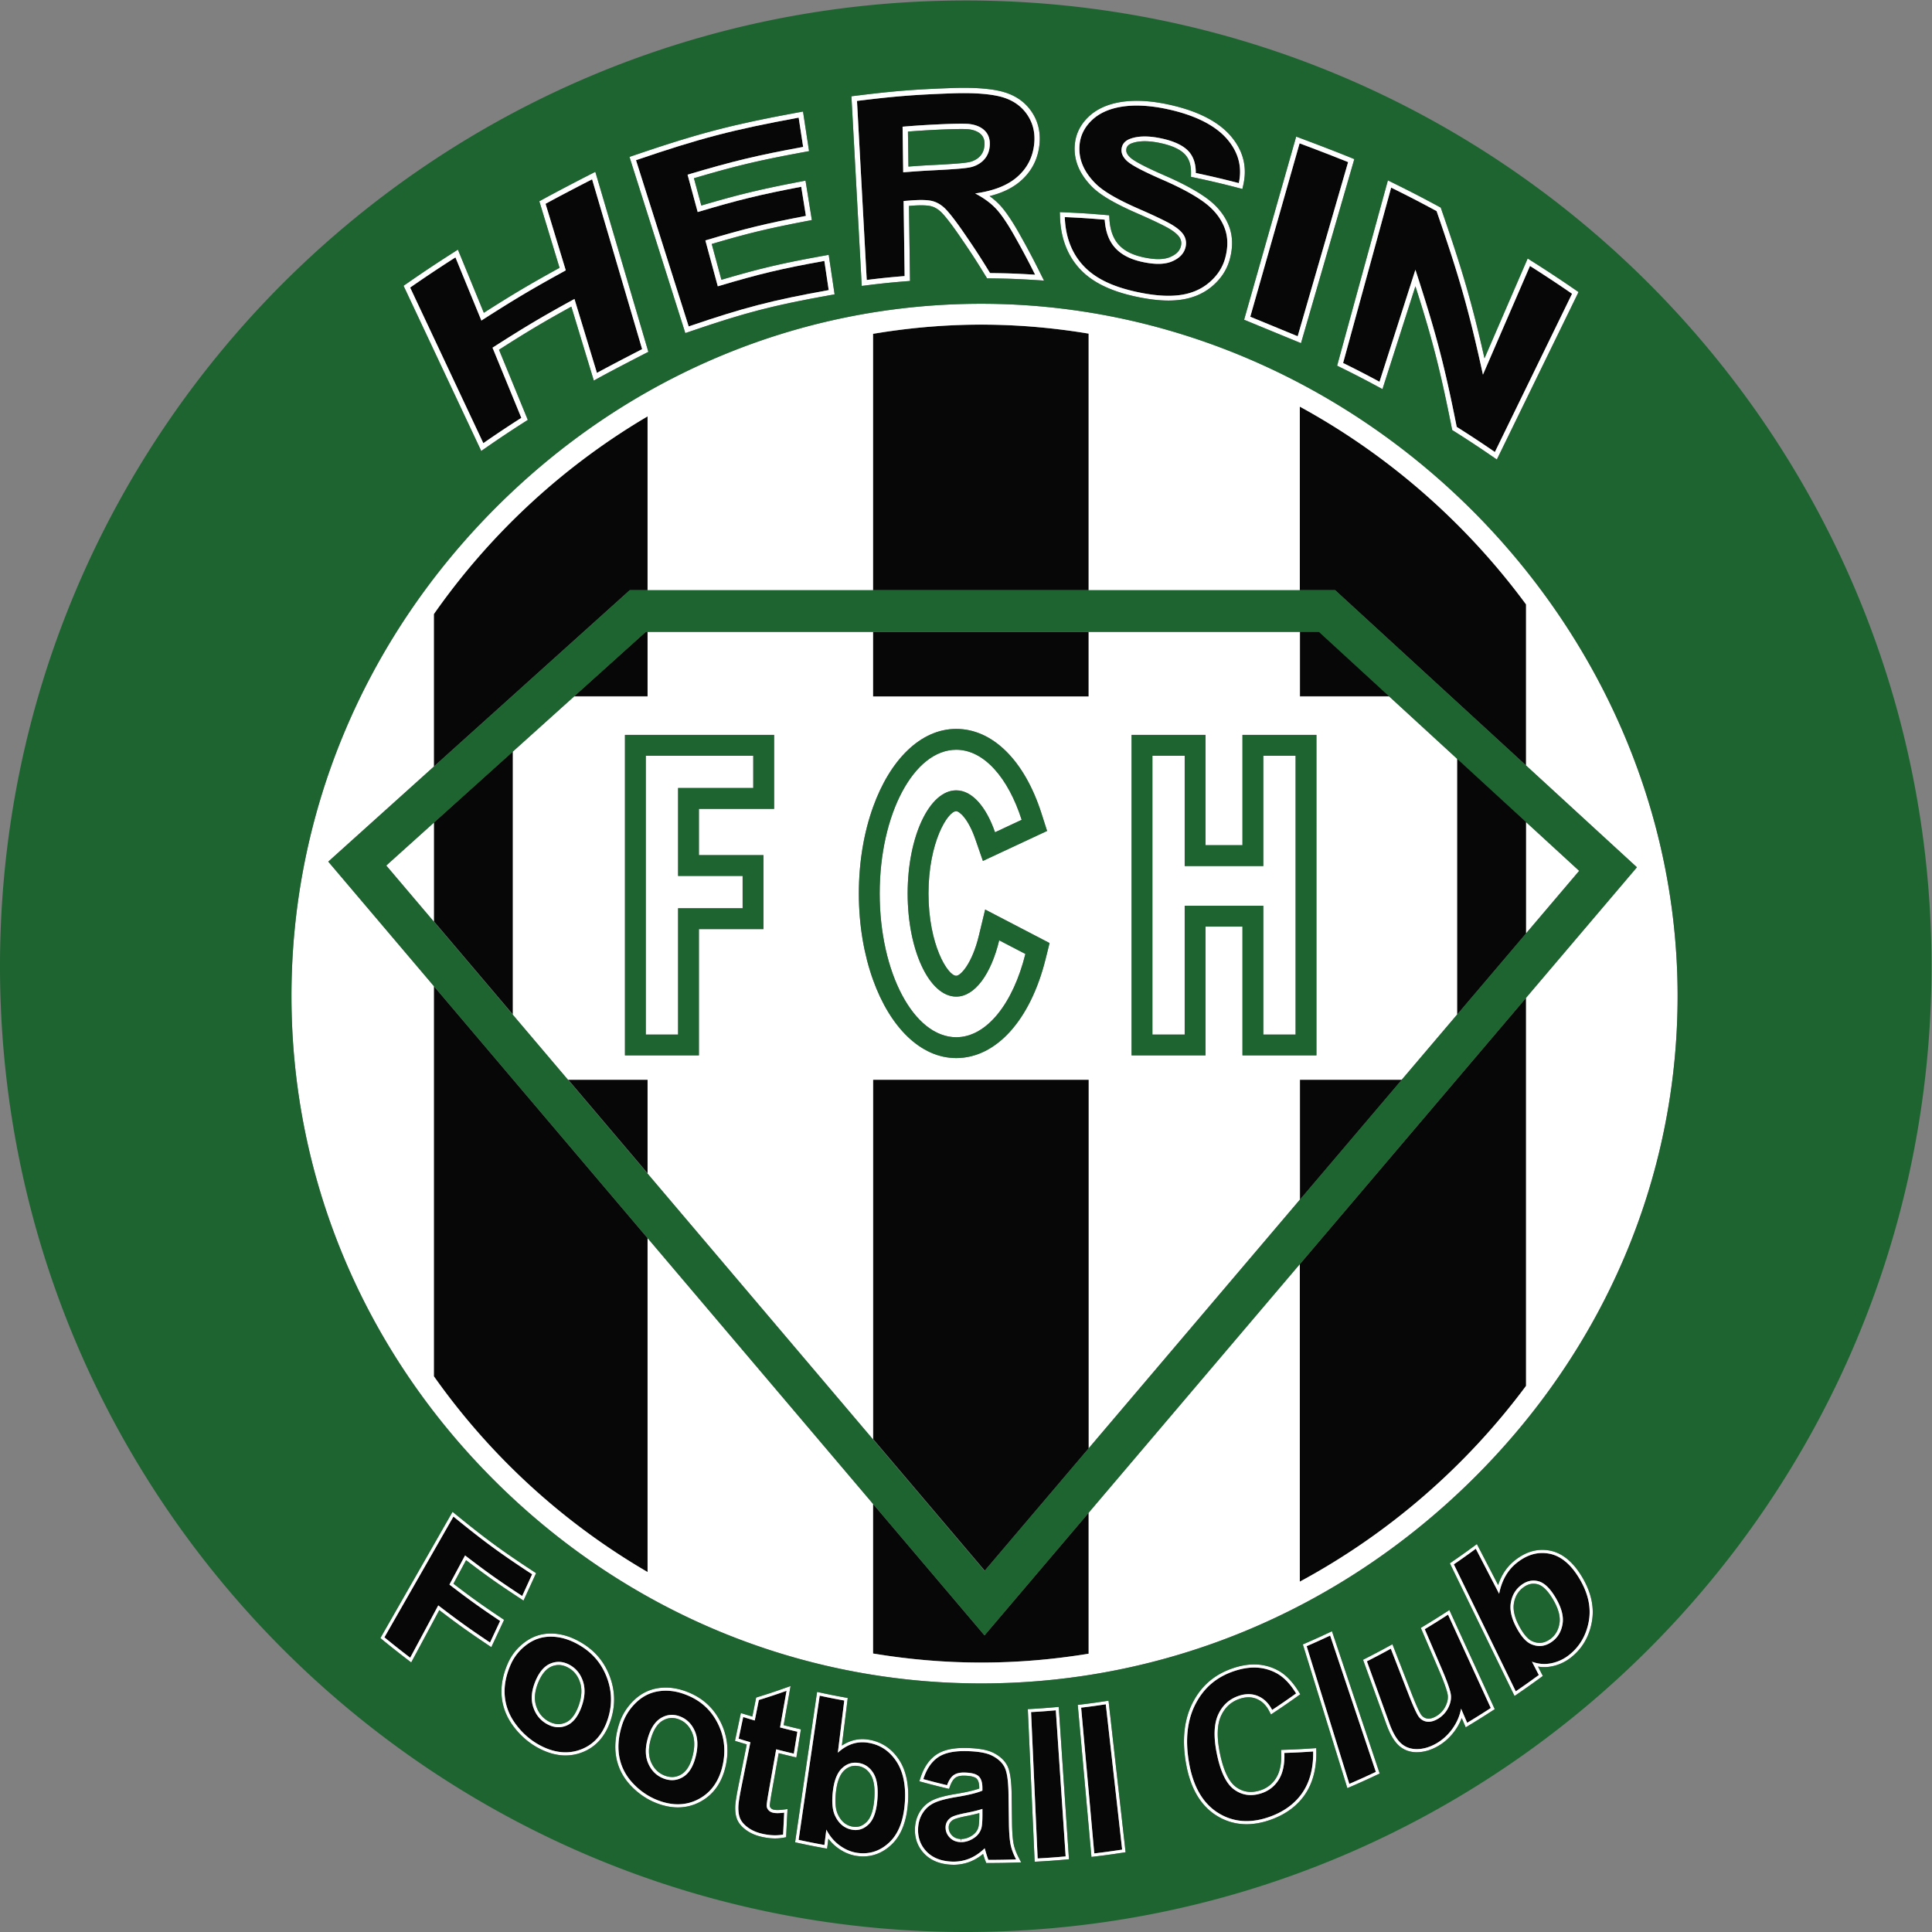 <svg xmlns="http://www.w3.org/2000/svg" width="593.361" height="593.361"><rect width="100%" height="100%" fill="#808080" stroke="none"/><defs><clipPath id="a" clipPathUnits="userSpaceOnUse"><path d="M0 445.021h445.021V0H0Z"/></clipPath></defs><path d="M0 0h-49.674v-82.86l25.688-30.286L0-84.909Z" style="fill:#080708;fill-opacity:1;fill-rule:nonzero;stroke:none" transform="matrix(1.333 0 0 -1.333 334.43 331.568)"/><path d="M0 0v-14.888h20.612L4.396 0Z" style="fill:#080708;fill-opacity:1;fill-rule:nonzero;stroke:none" transform="matrix(1.333 0 0 -1.333 399.3 193.972)"/><path d="M250.823 299.542h-49.674v-14.888h49.674z" style="fill:#080708;fill-opacity:1;fill-rule:nonzero;stroke:none" transform="matrix(1.333 0 0 -1.333 0 593.361)"/><path d="m0 0-15.91 14.607v-58.98L0-25.642Z" style="fill:#080708;fill-opacity:1;fill-rule:nonzero;stroke:none" transform="matrix(1.333 0 0 -1.333 468.802 252.4)"/><path d="M0 0h-18.334L0-21.615Z" style="fill:#080708;fill-opacity:1;fill-rule:nonzero;stroke:none" transform="matrix(1.333 0 0 -1.333 198.934 331.568)"/><path d="M0 0h-.409l-16.539-14.888H0Z" style="fill:#080708;fill-opacity:1;fill-rule:nonzero;stroke:none" transform="matrix(1.333 0 0 -1.333 198.934 193.972)"/><path d="M0 0v-22.807l18.192-21.448v60.631Z" style="fill:#080708;fill-opacity:1;fill-rule:nonzero;stroke:none" transform="matrix(1.333 0 0 -1.333 133.283 252.579)"/><path d="m0 0 23.473 27.633H0Z" style="fill:#080708;fill-opacity:1;fill-rule:nonzero;stroke:none" transform="matrix(1.333 0 0 -1.333 399.3 368.411)"/><g clip-path="url(#a)" transform="matrix(1.333 0 0 -1.333 0 593.361)"><path d="M0 0c-19.469-11.465-36.299-27.072-49.238-45.557v-35.131l42.402 38.17 2.74 2.467H0Z" style="fill:#080708;fill-opacity:1;fill-rule:nonzero;stroke:none" transform="translate(149.2 349.201)"/><path d="m0 0-18.361 21.647v-34.468c8.133-1.351 16.459-2.086 24.939-2.086 8.394 0 16.653.718 24.735 2.042v32.477L14.65-.005 7.322-8.632Z" style="fill:#080708;fill-opacity:1;fill-rule:nonzero;stroke:none" transform="translate(219.51 76.984)"/><path d="M0 0a156.947 156.947 0 0 1 49.238-45.107v76.942L0 89.885Z" style="fill:#080708;fill-opacity:1;fill-rule:nonzero;stroke:none" transform="translate(99.962 128.042)"/><path d="M0 0c-8.082 1.344-16.341 2.072-24.735 2.072-8.48 0-16.806-.746-24.939-2.117v-59.071H0Z" style="fill:#080708;fill-opacity:1;fill-rule:nonzero;stroke:none" transform="translate(250.823 368.266)"/><path d="M0 0c20.495 11.052 38.332 26.548 52.127 45.107v89.411L0 73.151Z" style="fill:#080708;fill-opacity:1;fill-rule:nonzero;stroke:none" transform="translate(299.475 80.72)"/><path d="M0 0c-13.795 18.711-31.632 34.378-52.127 45.566V3.273h8.137l2.756-2.53L0-37.113Z" style="fill:#080708;fill-opacity:1;fill-rule:nonzero;stroke:none" transform="translate(351.601 305.876)"/><path d="m0 0-6.637 16.167c7.48 4.799 11.262 7.045 18.877 11.226l5.176-17.037c3.585 1.969 10.417 5.471 10.417 5.471L16.304 54.962s-6.451-3.296-10.725-5.643l4.659-15.335C2.394 29.678-1.501 27.365-9.205 22.422l-5.976 14.553a304.9 304.9 0 0 1-10.437-6.954L-8.756-5.834A252.466 252.466 0 0 0 0 0" style="fill:#080708;fill-opacity:1;fill-rule:nonzero;stroke:none" transform="translate(120.116 348.856)"/><path d="m0 0-1.002 6.726c-9.9-1.783-14.828-2.953-24.554-5.848l-2.861 10.568c9.184 2.733 13.83 3.864 23.165 5.654l-1.08 6.711c-9.614-1.844-14.398-3.009-23.855-5.823l-2.331 8.607c10.552 3.139 15.894 4.419 26.631 6.395l-1.032 6.747c-15.167-2.791-22.708-4.753-37.481-9.803l12.138-38.307C-19.55-4.027-13.057-2.352 0 0" style="fill:#080708;fill-opacity:1;fill-rule:nonzero;stroke:none" transform="translate(190.934 378.292)"/><path d="M0 0c2.453.122 4.32.169 5.598.169.86 0 1.453-.022 1.776-.056 1.613-.175 2.865-.73 3.703-1.585.837-.858 1.204-1.989 1.109-3.386-.084-1.248-.489-2.287-1.202-3.119-.712-.834-1.656-1.424-2.83-1.78-1.176-.356-4.085-.556-8.736-.795a196.61 196.61 0 0 1-7.175-.477L-7.901-.52C-4.74-.261-3.159-.157 0 0m-7.428-34.935-.238 17.293c.765.062 1.148.092 1.913.148.784.058 1.491.086 2.121.086 1.112 0 1.986-.087 2.62-.253.991-.258 1.921-.792 2.78-1.597.861-.805 2.449-2.775 4.626-5.964 2.451-3.568 3.624-5.373 5.86-9.02 4.162-.048 6.24-.124 10.384-.379a180.616 180.616 0 0 1-4.426 8.36c-1.825 3.306-3.396 5.587-4.607 6.871-1.209 1.282-2.8 2.454-4.785 3.493 4.139.569 7.33 1.775 9.617 3.741 2.287 1.966 3.639 4.484 3.979 7.599.269 2.453-.208 4.671-1.479 6.631-1.269 1.96-3.123 3.345-5.541 4.121-2.001.641-5.064 1.023-9.179 1.023-.861 0-1.768-.017-2.719-.051C-5.258 6.85-9.646 6.5-18.406 5.42l2.246-41.251c3.492.431 5.239.61 8.732.896" style="fill:#080708;fill-opacity:1;fill-rule:nonzero;stroke:none" transform="translate(215.855 416.459)"/><path d="M0 0c.674 2.512.643 4.809-.146 6.876-.79 2.073-2.179 3.924-4.18 5.52-2.002 1.594-5.258 3.472-9.833 5.472-4.577 1.998-7.475 3.459-8.596 4.563-.884.867-1.262 1.781-1.124 2.749.152 1.061.807 1.812 1.974 2.246.956.356 2.074.537 3.351.537 1.146 0 2.421-.146 3.819-.444 2.86-.611 4.913-1.571 6.144-2.821 1.226-1.249 1.822-2.968 1.8-5.146a208.24 208.24 0 0 0 9.916-2.337c.8 3.703-.065 7.124-2.742 10.204-2.677 3.082-7.311 5.475-13.801 6.863-2.532.541-4.866.804-6.987.804-1.207 0-2.346-.085-3.412-.253-2.941-.463-5.253-1.522-6.927-3.129-1.677-1.604-2.598-3.468-2.813-5.561-.335-3.258.906-6.214 3.579-8.936 1.902-1.934 5.339-3.867 10.237-5.998 3.806-1.659 6.192-2.846 7.216-3.44 1.497-.868 2.492-1.742 2.982-2.57.489-.83.623-1.722.41-2.671-.332-1.482-1.368-2.578-3.075-3.321-.908-.397-1.98-.591-3.219-.591-1.09 0-2.31.15-3.664.444-2.733.592-4.803 1.641-6.241 3.209-1.441 1.565-2.259 3.733-2.44 6.528-3.687.311-5.529.43-9.204.593.174-4.688 1.663-8.426 4.366-11.292 2.703-2.863 6.722-4.763 12.173-5.941 2.73-.591 5.176-.899 7.362-.899.808 0 1.583.042 2.321.128 2.726.317 5.042 1.25 6.949 2.837C-1.897-4.189-.611-2.277 0 0" style="fill:#080708;fill-opacity:1;fill-rule:nonzero;stroke:none" transform="translate(282.298 385.724)"/><path d="M0 0c-4.456 1.819-11.183 4.328-11.183 4.328L-22.542-35.63s7.181-2.969 10.92-4.495L0 0" style="fill:#080708;fill-opacity:1;fill-rule:nonzero;stroke:none" transform="translate(310.606 407.783)"/><path d="m0 0 8.271 25.81c4.774-14.665 6.676-21.946 9.517-36.207a245.824 245.824 0 0 0 8.792-5.791l17.786 36.47a293.836 293.836 0 0 1-9.7 6.406L23.831 1.644c-3.263 14.856-5.396 22.434-10.678 37.68a277.877 277.877 0 0 1-10.47 5.409L-8.389 4.326A232.228 232.228 0 0 0 0 0" style="fill:#080708;fill-opacity:1;fill-rule:nonzero;stroke:none" transform="translate(317.839 357.17)"/><path d="M0 0c5.183-3.972 7.819-5.841 13.163-9.344l2.29 5.004C8.043.518 4.407 3.177-2.679 8.956l-15.905-27.823a208.288 208.288 0 0 1 5.942-4.699l6.468 12.056c4.706-3.606 7.094-5.318 11.927-8.557l2.328 4.973c-4.734 3.172-7.072 4.849-11.682 8.381L0 0" style="fill:#080708;fill-opacity:1;fill-rule:nonzero;stroke:none" transform="translate(107.15 86.76)"/><path d="M0 0c-.808-2.252-1.946-3.708-3.419-4.336a4.862 4.862 0 0 0-1.917-.403c-.866 0-1.744.242-2.628.729-1.544.851-2.61 2.171-3.183 3.934-.573 1.756-.401 3.726.49 5.9.892 2.178 2.08 3.545 3.543 4.128a4.938 4.938 0 0 0 1.834.365c.848 0 1.696-.234 2.546-.703C-1.271 8.808-.261 7.562.312 5.859.885 4.149.79 2.2 0 0m-.917 14.409c-2.036 1.122-4.052 1.697-6.087 1.719h-.109c-1.992 0-3.805-.586-5.454-1.789-1.674-1.222-2.943-2.768-3.777-4.665-1.092-2.487-1.552-4.888-1.353-7.212.201-2.325 1.041-4.509 2.535-6.515 1.493-2.009 3.295-3.603 5.383-4.754 2.082-1.146 4.116-1.714 6.071-1.714 1.214 0 2.397.218 3.543.653 2.997 1.137 5.034 3.48 6.173 6.915 1.129 3.406.998 6.719-.298 9.962-1.292 3.242-3.483 5.668-6.627 7.4" style="fill:#080708;fill-opacity:1;fill-rule:nonzero;stroke:none" transform="translate(133.997 51.92)"/><path d="M0 0c-.577-2.353-1.551-3.963-2.942-4.8-.804-.487-1.647-.731-2.525-.731-.64 0-1.299.131-1.974.391-1.599.619-2.773 1.772-3.506 3.435-.732 1.658-.752 3.638-.087 5.924.667 2.291 1.701 3.821 3.083 4.614.792.455 1.604.682 2.439.682.619 0 1.251-.125 1.896-.375C-2.1 8.554-.987 7.467-.26 5.859.469 4.246.564 2.299 0 0m-2.292 14.163c-1.577.609-3.112.916-4.623.916-.51 0-1.018-.035-1.523-.104-2-.279-3.759-1.133-5.289-2.595-1.526-1.459-2.623-3.18-3.258-5.184-.834-2.627-1.056-5.075-.638-7.349.421-2.276 1.455-4.316 3.116-6.085 1.658-1.774 3.583-3.089 5.745-3.925 1.603-.62 3.149-.927 4.627-.927 1.744 0 3.393.428 4.927 1.273C3.63-8.254 5.408-5.633 6.195-2.06c.781 3.543.331 6.814-1.257 9.845-1.585 3.03-3.975 5.118-7.23 6.378" style="fill:#080708;fill-opacity:1;fill-rule:nonzero;stroke:none" transform="translate(160.313 40.516)"/><path d="M0 0c-2.524-.893-3.8-1.316-6.38-2.118l-.948-4.724c-1.064.31-1.596.469-2.657.794l-1.057-4.991c1.083-.332 1.625-.494 2.709-.811l-2.078-10.357c-.445-2.22-.668-3.727-.689-4.488-.03-1.062.088-1.975.395-2.704.309-.725.883-1.41 1.728-2.04.846-.637 1.845-1.105 2.995-1.403 1.166-.302 2.279-.451 3.336-.451.64 0 1.258.055 1.854.164.097 2.022.147 3.032.25 5.054a12.207 12.207 0 0 0-1.533-.112c-.434 0-.796.037-1.083.108-.417.103-.753.298-1.003.582a1.551 1.551 0 0 0-.415.943c-.025.342.138 1.489.482 3.437l1.707 9.636c1.622-.418 2.434-.619 4.06-1.001l.816 5.056a159.56 159.56 0 0 0-3.984.983L0 0" style="fill:#080708;fill-opacity:1;fill-rule:nonzero;stroke:none" transform="translate(181.221 55.574)"/><path d="M0 0c-.908-.901-1.931-1.354-3.056-1.354-.222 0-.448.017-.678.053-1.816.28-3.178 1.38-4.06 3.27-.627 1.337-.78 3.256-.471 5.763.3 2.427 1.008 4.145 2.104 5.17.899.842 1.908 1.261 3.033 1.261.245 0 .496-.02.753-.059 1.462-.228 2.6-1.012 3.434-2.368.831-1.355 1.139-3.418.901-6.194C1.736 2.929 1.09 1.078 0 0m-.293 18.775a8.156 8.156 0 0 1-1.186.088c-2.023 0-3.896-.794-5.664-2.4l1.483 12.02c-2.268.413-3.4.636-5.661 1.121l-4.858-33.226c2.374-.508 3.563-.745 5.945-1.183l.443 3.55c.792-1.529 1.825-2.754 3.095-3.668 1.266-.92 2.603-1.48 3.993-1.683.473-.07.936-.104 1.39-.104 2.266 0 4.306.856 6.077 2.55C6.886-2.132 8.046.991 8.308 5.154c.253 4.025-.473 7.192-2.113 9.538-1.64 2.346-3.784 3.687-6.488 4.083" style="fill:#080708;fill-opacity:1;fill-rule:nonzero;stroke:none" transform="translate(200.179 24.847)"/><path d="m0 0 .066-.373v.384C.042.01.023 0 0 0" style="fill:#080708;fill-opacity:1;fill-rule:nonzero;stroke:none" transform="translate(221.387 21.084)"/><path d="M0 0a3.98 3.98 0 0 0-1.512-2.126C-2.501-2.85-3.561-3.21-4.656-3.21c-.05 0-.099.001-.149.003-1.029.03-1.869.392-2.516 1.08-.647.689-.952 1.488-.926 2.395.026.917.456 1.659 1.287 2.219.543.347 1.685.682 3.415 1.021 1.729.34 2.991.661 3.786.933L.243 3.15C.245 1.604.159.545 0 0m6.348.794-.107 7.554c-.065 2.812-.378 4.731-.932 5.769-.553 1.045-1.483 1.892-2.783 2.564-1.303.677-3.264 1.011-5.898 1.075-.193.005-.384.007-.571.007-2.619 0-4.629-.459-6.048-1.434-1.522-1.049-2.653-2.72-3.383-5.03 2.178-.59 3.271-.87 5.467-1.398.406 1.12.915 1.891 1.527 2.323.571.4 1.344.596 2.319.596l.2-.003c1.585-.041 2.662-.318 3.232-.851.572-.533.862-1.421.863-2.666l.001-.646c-1.102-.486-3.089-.996-5.966-1.467-2.133-.35-3.784-.766-4.94-1.27-1.158-.51-2.079-1.271-2.764-2.308-.687-1.032-1.071-2.233-1.141-3.614-.106-2.08.516-3.863 1.896-5.328 1.383-1.464 3.347-2.267 5.866-2.366.139-.006.278-.008.416-.008 1.274 0 2.487.233 3.623.692 1.258.51 2.438 1.312 3.53 2.38.046-.123.123-.375.228-.759.248-.846.458-1.481.63-1.911 2.557.004 3.835.026 6.392.109-.601 1.149-1.011 2.23-1.24 3.244-.229 1.019-.368 2.599-.417 4.746" style="fill:#080708;fill-opacity:1;fill-rule:nonzero;stroke:none" transform="translate(226.108 23.92)"/><path d="m0 0 1.516-33.72c2.582.147 3.872.24 6.45.468C7.06-19.786 6.607-13.052 5.703.414A153.447 153.447 0 0 0 0 0" style="fill:#080708;fill-opacity:1;fill-rule:nonzero;stroke:none" transform="translate(237.559 50.666)"/><path d="m0 0 3.025-33.587c2.573.311 3.858.487 6.423.879L5.68.776A154.55 154.55 0 0 0 0 0" style="fill:#080708;fill-opacity:1;fill-rule:nonzero;stroke:none" transform="translate(249.095 51.69)"/><path d="M0 0c-.95-1.536-2.299-2.596-4.02-3.156a7.872 7.872 0 0 0-2.441-.412c-1.382 0-2.662.428-3.828 1.28-1.826 1.328-3.145 4.088-3.989 8.242-.797 3.915-.666 6.942.346 9.096 1.013 2.148 2.598 3.554 4.784 4.267a6.915 6.915 0 0 0 2.161.367c.774 0 1.517-.153 2.23-.458 1.356-.585 2.431-1.642 3.221-3.184a177.321 177.321 0 0 1 5.523 3.805c-1.408 2.296-2.956 3.866-4.649 4.739a10.726 10.726 0 0 1-5.022 1.225c-1.423 0-2.916-.261-4.487-.777-4.038-1.325-6.983-3.759-8.944-7.477-1.96-3.714-2.524-8.302-1.543-13.802.928-5.205 3.011-8.988 6.372-11.232 2.078-1.386 4.375-2.088 6.853-2.088 1.532 0 3.132.268 4.793.809 3.517 1.147 6.194 3.043 7.984 5.59C7.134-.619 7.983 2.61 7.916 6.479a156.792 156.792 0 0 0-6.637-.34C1.377 3.587.951 1.531 0 0" style="fill:#080708;fill-opacity:1;fill-rule:nonzero;stroke:none" transform="translate(294.636 35.118)"/><path d="m0 0 9.828-31.731a184.948 184.948 0 0 1 6.114 2.763L5.407 2.445A162.791 162.791 0 0 0 0 0" style="fill:#080708;fill-opacity:1;fill-rule:nonzero;stroke:none" transform="translate(301.053 65.856)"/><path d="m0 0 3.949-9.207c1.34-3.124 2.039-5.172 2.095-6.146.058-.978-.193-1.968-.748-2.978A6.084 6.084 0 0 0 2.958-20.7c-.74-.423-1.431-.634-2.066-.634a2.84 2.84 0 0 0-.348.022c-.734.095-1.345.439-1.834 1.024-.489.585-1.339 2.443-2.555 5.569L-7.818-4.498a170.619 170.619 0 0 0-5.504-2.904l5.15-14.238c.768-2.122 1.634-3.647 2.609-4.567.973-.926 2.192-1.406 3.649-1.426h.079c1.43 0 2.901.409 4.391 1.239 1.488.829 2.76 1.979 3.805 3.426 1.043 1.452 1.713 3.011 2.009 4.661l1.408-3.266a194.352 194.352 0 0 1 5.441 3.407L5.366 3.354A178.882 178.882 0 0 0 0 0" style="fill:#080708;fill-opacity:1;fill-rule:nonzero;stroke:none" transform="translate(328.259 69.771)"/><path d="M0 0c-.273-1.69-1.027-3.021-2.247-3.962-.984-.761-2.001-1.139-3.043-1.139-.639 0-1.287.143-1.943.427-1.223.528-2.389 1.878-3.51 4.041-1.085 2.094-1.464 3.968-1.157 5.617.304 1.651 1.08 2.95 2.335 3.916.927.715 1.88 1.072 2.869 1.072.374 0 .754-.052 1.138-.154C-4.16 9.444-2.791 8.113-1.467 5.8-.22 3.623.276 1.692 0 0m3.79 10.584c-1.993 3.279-4.3 5.115-6.883 5.595a8.669 8.669 0 0 1-1.576.148c-2.005 0-3.925-.735-5.796-2.201-2.164-1.694-3.531-4.061-4.148-7.19l-5.378 10.371a175.48 175.48 0 0 0-5.06-3.594l14.266-29.265a195.625 195.625 0 0 1 5.317 3.769l-1.583 3.067a8.019 8.019 0 0 1 2.836-.525c.531 0 1.066.053 1.602.161A9.603 9.603 0 0 1 1.46-7.201C3.922-5.272 5.468-2.633 6.049.623c.581 3.25-.197 6.57-2.259 9.961" style="fill:#080708;fill-opacity:1;fill-rule:nonzero;stroke:none" transform="translate(360.014 70.994)"/><path d="m0 0-6.034 7.114 6.933 6.241 17.397 15.661v35.13c12.94 18.485 29.77 34.093 49.239 45.558V69.652h51.948v59.071c8.134 1.371 16.459 2.118 24.939 2.118 8.394 0 16.653-.729 24.735-2.072V69.652h48.652v42.293c20.495-11.188 38.332-26.855 52.127-45.566V29.266l18.735-17.2 6.81-6.252-5.985-7.045-19.56-23.028v-89.411c-13.795-18.559-31.632-34.056-52.127-45.107v73.151l-48.652-57.275v-32.478c-8.082-1.324-16.341-2.042-24.735-2.042-8.48 0-16.805.735-24.939 2.086v34.469L67.535-79.62v-76.942a156.95 156.95 0 0 0-49.239 45.107v89.885zm144.422-182.225c42.125 0 82.172 16.545 112.764 46.586 30.74 30.188 47.668 69.894 47.668 111.805 0 86.446-73.468 159.479-160.432 159.479-41.988 0-81.783-16.752-112.053-47.17C2.137 58.096-14.513 18.21-14.513-23.834c0-41.988 16.656-81.687 46.898-111.782 30.203-30.056 69.992-46.609 112.037-46.609" style="fill:#fff;fill-opacity:1;fill-rule:nonzero;stroke:none" transform="translate(81.666 239.498)"/><path d="m0 0-10.969-9.875L0-22.807Z" style="fill:#fff;fill-opacity:1;fill-rule:nonzero;stroke:none" transform="translate(99.962 255.587)"/><path d="M0 0v-25.642l12.238 14.407z" style="fill:#fff;fill-opacity:1;fill-rule:nonzero;stroke:none" transform="translate(351.601 255.721)"/><path d="M0 0v69.042h34.368V51.999H17.043V41.343h14.872V24.3H17.043V-4.805H0zm76.325 70.422c8.403 0 15.748-7.284 19.65-19.485l1.288-4.026-3.83-1.789-6.135-2.867L82.471 40l-1.746 5.033c-1.667 4.81-3.72 6.429-4.4 6.429-1.951 0-6.388-7.163-6.388-18.96 0-11.796 4.437-18.96 6.388-18.96 1.012 0 3.671 2.805 5.23 9.29l1.437 5.974 5.451-2.836 6.032-3.137 3.357-1.748-.912-3.672C93.424 3.331 85.532-5.418 76.325-5.418c-8.224 0-15.262 7.144-19.164 18.014-2.068 5.758-3.271 12.543-3.271 19.906 0 7.363 1.203 14.149 3.271 19.907 3.902 10.87 10.94 18.013 19.164 18.013m82.994-1.38V-4.805h-17.044V24.87h-8.508V-4.805h-17.043V69.042h17.043V43.626h8.508V69.042h13.211zM5.212-10.426v-21.615l51.949-61.245v82.86h49.674v-84.909l48.651 57.276v27.633h23.473l12.744 15.003v58.98l-15.604 14.326h-20.613v14.888h-48.651V77.883H57.161v14.888H5.212V77.883h-16.947l-14.098-12.691V4.561l12.711-14.987z" style="fill:#fff;fill-opacity:1;fill-rule:nonzero;stroke:none" transform="translate(143.988 206.771)"/><path d="M0 0h-18.117v25.417h-7.436v-64.239h7.436v29.675H0v-29.675h7.436v64.239H0Z" style="fill:#fff;fill-opacity:1;fill-rule:nonzero;stroke:none" transform="translate(291.068 245.593)"/><path d="M0 0v29.104h14.872v7.436H0v20.263h17.325v7.435H-7.436V0h.409z" style="fill:#fff;fill-opacity:1;fill-rule:nonzero;stroke:none" transform="translate(156.227 206.771)"/><path d="M0 0c4.274 2.346 10.725 5.643 10.725 5.643l11.528-39.135s-6.831-3.502-10.416-5.471L6.661-21.927c-7.616-4.18-11.397-6.427-18.877-11.226l6.637-16.166a255.373 255.373 0 0 1-8.756-5.834l-16.862 35.855a303.887 303.887 0 0 0 10.437 6.953l5.976-14.552c7.703 4.942 11.599 7.255 19.443 11.562A89487.27 89487.27 0 0 0 0 0m-21.655-42.41 6.233-13.254.603-1.283 1.167.806A252.43 252.43 0 0 0-4.93-50.33l.843.541-.381.926-2.879 7.013-3.378 8.227c6.489 4.15 10.143 6.329 16.668 9.93L9.02-33.822l1.668-5.49.43-1.416 1.297.713c3.529 1.937 10.318 5.419 10.386 5.454l.886.454-.281.954L11.877 5.982l-.41 1.39-1.289-.66C10.113 6.68 3.663 3.381-.578 1.053l-.855-.47.284-.932 3.542-11.657.834-2.746c-6.965-3.836-10.766-6.09-17.447-10.358l-2.268 5.525-3.16 7.696-.547 1.333-1.213-.778a303.044 303.044 0 0 1-10.472-6.977l-.837-.578.433-.921z" style="fill:#fff;fill-opacity:1;fill-rule:nonzero;stroke:none" transform="translate(125.695 398.176)"/><path d="m0 0 2.33-8.607c9.457 2.815 14.242 3.979 23.856 5.823.432-2.685.647-4.027 1.08-6.711-9.336-1.79-13.982-2.921-23.165-5.654l2.86-10.567c9.727 2.894 14.655 4.064 24.555 5.847l1.002-6.726c-13.057-2.351-19.55-4.027-32.263-8.372L-11.882 3.339c14.772 5.05 22.313 7.012 37.48 9.804l1.032-6.748C15.894 4.419 10.551 3.14 0 0m-6.383-17.992L-.889-35.33l.371-1.171 1.162.397c12.663 4.329 18.96 5.963 32.086 8.328l1.147.206-.171 1.153-.296 1.983-.706 4.742-.183 1.225-1.218-.22c-9.511-1.713-14.569-2.895-23.504-5.528l-1.401 5.174-.832 3.074c8.423 2.486 12.952 3.572 21.926 5.293l1.145.219-.186 1.151-.436 2.715-.643 3.996-.197 1.221-1.216-.233C16.745-3.372 11.834-4.549 3.167-7.106L1.915-2.478l-.449 1.66c9.789 2.891 14.997 4.121 25.382 6.032l1.146.211-.177 1.152-.435 2.841-.597 3.906-.187 1.223-1.218-.223C10.165 11.523 2.423 9.499-12.271 4.476l-1.111-.38.355-1.119z" style="fill:#fff;fill-opacity:1;fill-rule:nonzero;stroke:none" transform="translate(158.416 404.887)"/><path d="M0 0c4.115 0 7.178-.381 9.179-1.023 2.419-.775 4.272-2.161 5.541-4.121 1.271-1.96 1.748-4.177 1.479-6.63-.34-3.116-1.692-5.634-3.979-7.6-2.286-1.965-5.478-3.171-9.617-3.741 1.985-1.039 3.577-2.211 4.785-3.493 1.211-1.284 2.782-3.564 4.607-6.871a179.655 179.655 0 0 0 4.426-8.36c-4.144.255-6.222.331-10.384.38-2.236 3.646-3.409 5.451-5.86 9.02-2.177 3.188-3.765 5.158-4.626 5.963-.859.806-1.789 1.339-2.78 1.598-.634.165-1.507.252-2.62.252-.63 0-1.337-.028-2.121-.085-.765-.057-1.148-.086-1.912-.149l.237-17.293c-3.493-.286-5.24-.465-8.732-.896l-2.246 41.251c8.76 1.081 13.148 1.43 21.904 1.747C-1.768-.017-.86 0 0 0m-23.597-43.115.072-1.306 1.297.16c3.486.43 5.189.605 8.683.891l1.137.093-.015 1.141-.091 6.553-.132 9.594.765.06c.751.055 1.428.082 2.032.082 1.236 0 1.939-.116 2.312-.213.79-.207 1.548-.647 2.252-1.307.338-.316 1.655-1.662 4.452-5.761 2.447-3.56 3.59-5.32 5.829-8.97l.353-.575.674-.008c4.158-.048 6.183-.122 10.323-.377l2.119-.13-.952 1.897a180.198 180.198 0 0 1-4.45 8.407c-1.778 3.218-3.433 5.68-4.786 7.114a16.563 16.563 0 0 1-2.349 2.043c2.928.727 5.264 1.859 7.088 3.427 2.549 2.191 4.029 5.015 4.398 8.393.301 2.757-.261 5.256-1.67 7.428C14.317-2.274 12.233-.719 9.552.14 7.314.858 4.101 1.222 0 1.222c-.875 0-1.796-.017-2.764-.053-8.745-.316-13.27-.677-22.008-1.754l-1.132-.14.062-1.139z" style="fill:#fff;fill-opacity:1;fill-rule:nonzero;stroke:none" transform="translate(222.072 423.677)"/><path d="M0 0c1.289-.14 2.313-.563 2.961-1.225.584-.599.834-1.4.764-2.449-.067-.982-.365-1.768-.911-2.406-.56-.656-1.297-1.115-2.258-1.406-1.139-.346-4.795-.557-8.443-.744a195.433 195.433 0 0 1-5.909-.375l-.111 8.062c2.437.193 3.984.289 6.725.425 2.426.12 4.274.167 5.537.167C-.849.049-.299.032 0 0m-7.825-9.45c4.652.239 7.56.438 8.736.794 1.174.357 2.119.947 2.83 1.781.714.832 1.118 1.871 1.202 3.119.095 1.396-.272 2.528-1.109 3.385C2.996.484 1.744 1.04.131 1.214c-.323.035-.916.057-1.776.057-1.277 0-3.145-.048-5.598-.169a205.75 205.75 0 0 1-7.901-.52L-15-9.928c2.871.235 4.306.331 7.175.478" style="fill:#fff;fill-opacity:1;fill-rule:nonzero;stroke:none" transform="translate(223.098 415.357)"/><path d="M0 0c.213.949.079 1.841-.41 2.671-.49.829-1.486 1.702-2.983 2.57-1.023.594-3.409 1.781-7.215 3.44-4.898 2.131-8.335 4.064-10.237 5.998-2.674 2.722-3.914 5.678-3.579 8.936.215 2.093 1.136 3.957 2.813 5.561 1.673 1.607 3.986 2.666 6.926 3.129a21.96 21.96 0 0 0 3.413.254c2.121 0 4.455-.264 6.987-.805 6.49-1.388 11.124-3.78 13.801-6.862 2.676-3.08 3.542-6.502 2.742-10.205a208.527 208.527 0 0 1-9.916 2.337c.022 2.179-.574 3.897-1.8 5.146-1.231 1.25-3.284 2.21-6.145 2.821-1.397.298-2.672.445-3.818.445-1.277 0-2.395-.182-3.351-.538-1.167-.434-1.822-1.185-1.974-2.246-.138-.967.24-1.882 1.124-2.749 1.121-1.104 4.018-2.565 8.596-4.563 4.575-2 7.831-3.878 9.833-5.472 2.001-1.596 3.39-3.447 4.18-5.519.788-2.068.82-4.365.146-6.877-.612-2.277-1.898-4.189-3.805-5.777-1.907-1.587-4.224-2.52-6.949-2.837a20.082 20.082 0 0 0-2.321-.128c-2.186 0-4.632.308-7.363.899-5.45 1.179-9.469 3.078-12.173 5.941-2.702 2.866-4.191 6.604-4.365 11.292 3.675-.163 5.517-.281 9.203-.593.182-2.794.999-4.962 2.441-6.528 1.438-1.568 3.508-2.617 6.241-3.209 1.354-.294 2.574-.444 3.664-.444 1.239 0 2.311.194 3.219.591C-1.368-2.578-.332-1.482 0 0m-24.273-5.181c2.797-2.964 6.963-5.012 12.737-6.26 2.873-.622 5.357-.924 7.594-.924.853 0 1.669.045 2.447.136 2.945.342 5.476 1.379 7.523 3.083 2.103 1.75 3.503 3.881 4.161 6.334.741 2.757.68 5.297-.178 7.551-.865 2.268-2.386 4.282-4.522 5.985-2.21 1.76-5.694 3.703-10.076 5.619-3.228 1.409-7.085 3.176-8.267 4.341-.838.822-.863 1.429-.808 1.814.063.443.266 1 1.271 1.374.835.312 1.834.469 2.969.469 1.075 0 2.282-.142 3.59-.421 2.616-.558 4.498-1.405 5.594-2.518 1.018-1.038 1.505-2.466 1.485-4.366l-.009-.894.874-.188a207.003 207.003 0 0 0 9.873-2.327l1.103-.284.24 1.113c.886 4.102-.118 7.855-2.985 11.154-2.927 3.369-7.772 5.797-14.4 7.214-2.572.551-5 .83-7.215.83-1.254 0-2.459-.09-3.583-.267-3.136-.494-5.665-1.645-7.514-3.421-1.842-1.762-2.901-3.862-3.145-6.239-.361-3.519.948-6.821 3.889-9.815 1.913-1.946 5.274-3.927 10.58-6.235 3.766-1.64 6.138-2.823 7.103-3.383 1.635-.948 2.31-1.709 2.589-2.18.343-.582.437-1.196.285-1.875-.249-1.112-1.049-1.949-2.445-2.556-.758-.332-1.694-.5-2.781-.5-.996 0-2.151.141-3.433.419-2.54.55-4.393 1.492-5.666 2.879-1.266 1.376-1.991 3.347-2.154 5.859l-.06.94-.94.08c-3.717.314-5.532.432-9.248.596l-1.186.052.043-1.186c.181-4.876 1.75-8.913 4.665-12.003" style="fill:#fff;fill-opacity:1;fill-rule:nonzero;stroke:none" transform="translate(273.165 388.251)"/><path d="m0 0 11.359 39.958s6.727-2.508 11.183-4.328L10.92-4.495C7.181-2.969 0 0 0 0m-.45-1.088s7.184-2.971 10.925-4.498l1.213-.495.363 1.258 9.147 31.58 2.476 8.546.295 1.017-.982.401c-4.422 1.805-11.149 4.316-11.216 4.341l-1.196.446-.348-1.227L-1.133.322-1.42-.687Z" style="fill:#fff;fill-opacity:1;fill-rule:nonzero;stroke:none" transform="translate(288.064 372.152)"/><path d="m0 0 11.071 40.408a276.47 276.47 0 0 0 10.471-5.41c5.281-15.246 7.415-22.823 10.678-37.68l10.835 25.045a294.93 294.93 0 0 0 9.7-6.407l-17.786-36.47a245.824 245.824 0 0 1-8.792 5.791C23.336-.461 21.434 6.819 16.659 21.484c-3.308-10.324-4.963-15.485-8.27-25.81A232.228 232.228 0 0 1 0 0m-1.378-.619.861-.426a230.295 230.295 0 0 0 8.354-4.308l1.234-.662.428 1.334 7.164 22.359C20.617 5.31 22.401-1.74 25.034-14.951l.098-.49.422-.267a246.852 246.852 0 0 0 8.757-5.767l1.114-.762.592 1.213L51.08 9.861l2.723 5.584.441.905-.831.568a295.442 295.442 0 0 1-9.732 6.428l-1.154.734-.543-1.255-9.407-21.746C29.7 13.813 27.45 21.502 22.644 35.38l-.149.429-.399.215a277.297 277.297 0 0 1-10.508 5.428l-1.267.627-.374-1.364-3.154-11.51L-1.124.308Z" style="fill:#fff;fill-opacity:1;fill-rule:nonzero;stroke:none" transform="translate(309.45 361.497)"/><path d="m0 0-2.328-4.974c-4.833 3.24-7.221 4.952-11.927 8.558l-6.468-12.057a208.33 208.33 0 0 0-5.942 4.7L-10.76 24.05c7.086-5.779 10.722-8.439 18.132-13.296L5.082 5.75c-5.344 3.503-7.98 5.372-13.163 9.344l-3.601-6.713C-7.072 4.849-4.734 3.172 0 0m.915.254L.401.599C-4.187 3.673-6.476 5.308-10.757 8.58l1.51 2.816 1.4 2.611c4.765-3.638 7.362-5.469 12.534-8.86l.701-.46.349.763 1.275 2.785 1.015 2.219.258.563-.518.339C.298 16.252-3.249 18.854-10.305 24.608l-.658.538-.423-.739-3.703-6.478-12.202-21.345-.303-.53.474-.386a208.1 208.1 0 0 1 5.959-4.713l.673-.516.4.748 6.067 11.31c4.288-3.274 6.64-4.951 11.292-8.069l.698-.468.356.762.917 1.958L.653-.306z" style="fill:#fff;fill-opacity:1;fill-rule:nonzero;stroke:none" transform="translate(115.231 71.665)"/><path d="M0 0c-1.956 0-3.989.568-6.071 1.715-2.088 1.15-3.891 2.744-5.383 4.754-1.495 2.006-2.335 4.189-2.536 6.514-.199 2.325.262 4.725 1.354 7.212.833 1.898 2.102 3.444 3.777 4.665 1.648 1.203 3.461 1.789 5.453 1.789h.109c2.035-.021 4.051-.596 6.088-1.718 3.143-1.733 5.334-4.159 6.627-7.401 1.295-3.243 1.426-6.555.297-9.962C8.577 4.134 6.54 1.79 3.543.653A9.942 9.942 0 0 0 0 0m3.138 25.562C.973 26.756-1.13 27.347-3.289 27.37h-.117c-2.147 0-4.125-.648-5.878-1.928-1.792-1.306-3.141-2.974-4.012-4.958-1.143-2.604-1.619-5.148-1.412-7.562.214-2.472 1.114-4.787 2.676-6.883 1.552-2.091 3.44-3.758 5.613-4.955C-4.245-.113-2.085-.721 0-.721c1.295 0 2.573.236 3.799.7 3.157 1.199 5.378 3.675 6.6 7.363 1.164 3.508 1.059 7.025-.312 10.456-1.352 3.392-3.626 5.931-6.949 7.764" style="fill:#fff;fill-opacity:1;fill-rule:nonzero;stroke:none" transform="translate(130.29 41.398)"/><path d="M0 0c-.743 0-1.51.215-2.28.64-1.373.756-2.331 1.943-2.845 3.525-.514 1.572-.355 3.391.47 5.404.806 1.967 1.864 3.222 3.143 3.732a4.231 4.231 0 0 0 1.568.314c.719 0 1.459-.206 2.198-.613 1.308-.721 2.194-1.818 2.71-3.354.521-1.554.418-3.367-.306-5.386C3.919 2.204 2.902.886 1.634.346A4.144 4.144 0 0 0 0 0m2.602 13.633c-.851.469-1.698.703-2.546.703a4.938 4.938 0 0 1-1.834-.365c-1.463-.583-2.651-1.95-3.543-4.128-.891-2.174-1.063-4.145-.49-5.901C-5.238 2.18-4.172.859-2.628.009-1.744-.479-.866-.721 0-.721a4.85 4.85 0 0 1 1.917.404C3.39.311 4.528 1.767 5.336 4.019c.789 2.2.885 4.149.311 5.859-.572 1.703-1.582 2.948-3.045 3.755" style="fill:#fff;fill-opacity:1;fill-rule:nonzero;stroke:none" transform="translate(128.661 47.9)"/><path d="M0 0c-1.478 0-3.024.307-4.627.927-2.163.836-4.087 2.151-5.746 3.925-1.66 1.769-2.694 3.809-3.115 6.085-.418 2.274-.196 4.722.637 7.349.636 2.004 1.733 3.725 3.259 5.184 1.53 1.462 3.288 2.316 5.289 2.594.505.07 1.013.105 1.523.105 1.51 0 3.046-.307 4.622-.916 3.256-1.26 5.646-3.348 7.231-6.378 1.588-3.031 2.038-6.302 1.257-9.845-.788-3.573-2.565-6.194-5.403-7.758A10.087 10.087 0 0 0 0 0m2.102 25.925c-1.656.64-3.298.965-4.882.965-.544 0-1.084-.037-1.622-.113-2.153-.298-4.066-1.236-5.688-2.787-1.626-1.553-2.785-3.4-3.448-5.486-.871-2.747-1.092-5.337-.658-7.697.448-2.425 1.557-4.594 3.298-6.449C-9.167 2.509-7.145 1.127-4.887.255-3.213-.393-1.569-.721 0-.721c1.859 0 3.634.459 5.275 1.363 2.979 1.64 4.916 4.411 5.759 8.233.803 3.647.359 7.125-1.323 10.334-1.664 3.183-4.153 5.379-7.609 6.716" style="fill:#fff;fill-opacity:1;fill-rule:nonzero;stroke:none" transform="translate(156.179 29.426)"/><path d="M0 0c-.531-2.165-1.411-3.63-2.614-4.354-.689-.417-1.412-.628-2.153-.628a4.77 4.77 0 0 0-1.714.342c-1.409.545-2.454 1.573-3.106 3.054-.655 1.482-.673 3.309-.055 5.432.605 2.081 1.531 3.491 2.749 4.19.687.395 1.368.586 2.081.586.526 0 1.077-.109 1.636-.326 1.341-.519 2.309-1.469 2.96-2.906C.445 3.926.518 2.112 0 0m-2.916 8.968a5.229 5.229 0 0 1-1.896.375c-.835 0-1.647-.227-2.439-.682-1.382-.793-2.416-2.323-3.083-4.614-.666-2.286-.645-4.266.087-5.924.733-1.663 1.907-2.816 3.506-3.435a5.479 5.479 0 0 1 1.974-.391c.877 0 1.721.244 2.524.731C-.852-4.135.123-2.524.7-.172c.564 2.299.468 4.246-.26 5.859-.728 1.608-1.84 2.695-3.356 3.281" style="fill:#fff;fill-opacity:1;fill-rule:nonzero;stroke:none" transform="translate(159.614 40.688)"/><path d="M0 0c.023-.347.162-.659.415-.943.25-.285.586-.479 1.002-.582.288-.072.65-.108 1.084-.108.438 0 .95.036 1.533.112-.103-2.022-.154-3.033-.25-5.054a10.206 10.206 0 0 0-1.854-.164c-1.057 0-2.171.149-3.337.451-1.149.298-2.148.766-2.994 1.402-.845.631-1.42 1.316-1.728 2.04-.307.73-.425 1.643-.395 2.704.021.762.243 2.269.689 4.489l2.078 10.357c-1.085.317-1.627.479-2.709.811l1.056 4.991c1.062-.325 1.594-.485 2.658-.794l.947 4.724a143.58 143.58 0 0 1 6.381 2.118L3.081 18.11c1.591-.41 2.388-.606 3.983-.982-.325-2.023-.488-3.034-.815-5.057a168.05 168.05 0 0 0-4.061 1.001L.482 3.437C.137 1.488-.025.342 0 0m2.763 12.181a160.51 160.51 0 0 1 3.321-.812l.753-.177.124.764.407 2.528.408 2.53.107.662-.654.153c-1.358.32-2.135.51-3.322.814l.107.602 1.272 7.184.215 1.217-1.165-.413c-2.534-.896-3.78-1.31-6.354-2.11l-.409-.127-.084-.419-.474-2.361-.319-1.592c-.626.185-1.118.333-1.895.571l-.753.232-.163-.772-.578-2.734-.478-2.257-.137-.645.631-.194c.853-.262 1.372-.418 2.083-.627l-.075-.376-1.873-9.334c-.436-2.174-.679-3.767-.703-4.609-.034-1.219.114-2.201.452-3.004.361-.85 1.02-1.636 1.96-2.338.916-.69 2.009-1.202 3.246-1.522C-.371-7.3.812-7.46 1.93-7.46c.679 0 1.347.06 1.984.176l.563.103.027.572c.096 2.02.146 3.03.25 5.05l.044.862-.855-.11c-.549-.07-1.03-.105-1.442-.105-.373 0-.679.028-.91.086-.275.068-.483.185-.636.359C.806-.299.731-.136.719.05c-.008.099.006.624.473 3.262Z" style="fill:#fff;fill-opacity:1;fill-rule:nonzero;stroke:none" transform="translate(176.645 29.02)"/><path d="M0 0c-.262-4.163-1.422-7.286-3.544-9.314-1.771-1.694-3.811-2.55-6.077-2.55-.454 0-.918.034-1.39.103-1.39.203-2.727.764-3.993 1.684-1.27.914-2.303 2.139-3.095 3.668l-.443-3.55c-2.382.438-3.571.675-5.945 1.183l4.858 33.225c2.261-.484 3.393-.708 5.661-1.12l-1.483-12.02c1.768 1.606 3.641 2.4 5.663 2.4.39 0 .785-.029 1.186-.088 2.705-.396 4.849-1.737 6.489-4.083C-.473 7.191.252 4.024 0 0m-8.497 14.334a9.04 9.04 0 0 1-1.291.096c-1.655 0-3.242-.498-4.734-1.484l.445 3.616.825 6.678.083.676-.67.122c-2.259.41-3.387.634-5.639 1.116l-.752.161-.112-.761-.792-5.42L-25.2-8.672l-.098-.667.66-.141c2.382-.511 3.576-.749 5.965-1.188l.751-.139.095.758.03.236.164 1.315a10.397 10.397 0 0 1 2.207-2.164c1.352-.982 2.803-1.592 4.311-1.812a10.357 10.357 0 0 1 1.494-.111c2.455 0 4.667.925 6.575 2.75C-.823-7.71.444-4.416.719-.046c.26 4.134-.494 7.497-2.241 9.997-1.737 2.485-4.084 3.959-6.975 4.383" style="fill:#fff;fill-opacity:1;fill-rule:nonzero;stroke:none" transform="translate(208.487 30.001)"/><path d="M0 0c-1.58.243-2.73 1.18-3.517 2.862-.563 1.2-.699 3.007-.407 5.37.275 2.231.908 3.823 1.88 4.733.767.718 1.598 1.066 2.541 1.066.209 0 .423-.017.642-.052 1.25-.193 2.208-.858 2.931-2.032.751-1.224 1.02-3.161.797-5.755-.209-2.436-.798-4.15-1.749-5.091C2.341.329 1.508-.045.569-.045.383-.045.193-.029 0 0m1.25 14.692c-.257.039-.508.06-.753.06-1.125 0-2.134-.419-3.033-1.261-1.096-1.025-1.804-2.743-2.104-5.17-.309-2.508-.156-4.426.471-5.763.882-1.89 2.244-2.991 4.06-3.27a4.38 4.38 0 0 1 .678-.054c1.125 0 2.148.454 3.056 1.355 1.09 1.078 1.736 2.929 1.96 5.542.238 2.776-.07 4.839-.901 6.194-.834 1.356-1.972 2.14-3.434 2.367" style="fill:#fff;fill-opacity:1;fill-rule:nonzero;stroke:none" transform="translate(196.554 24.258)"/><path d="M0 0c-.171.43-.382 1.064-.629 1.911a11.76 11.76 0 0 1-.228.759C-1.95 1.602-3.13.8-4.388.29a9.593 9.593 0 0 0-3.623-.692c-.138 0-.277.002-.416.007-2.519.1-4.483.903-5.866 2.367-1.38 1.465-2.001 3.248-1.896 5.328.07 1.381.454 2.582 1.141 3.614.685 1.037 1.606 1.798 2.764 2.308 1.156.504 2.807.92 4.94 1.269 2.877.472 4.865.982 5.967 1.468l-.001.645c-.002 1.246-.291 2.133-.864 2.667-.57.533-1.647.81-3.232.851a6.72 6.72 0 0 1-.2.003c-.974 0-1.747-.196-2.319-.597-.612-.431-1.121-1.203-1.527-2.322-2.195.527-3.289.808-5.466 1.398.73 2.31 1.86 3.981 3.382 5.03 1.419.974 3.429 1.433 6.048 1.433.187 0 .378-.002.571-.006 2.634-.064 4.595-.398 5.898-1.076 1.3-.672 2.231-1.518 2.783-2.563.554-1.038.867-2.957.932-5.77l.107-7.553c.05-2.147.188-3.727.417-4.746.229-1.014.64-2.095 1.24-3.245A172.484 172.484 0 0 0 0 0m5.855 3.512c-.217.966-.352 2.515-.399 4.603l-.108 7.547c-.067 2.951-.4 4.944-1.016 6.1-.613 1.157-1.652 2.122-3.088 2.864-1.364.709-3.396 1.087-6.211 1.155l-.589.007c-2.814 0-4.926-.51-6.456-1.559-1.656-1.142-2.888-2.961-3.662-5.409l-.226-.716.725-.197c2.185-.592 3.283-.872 5.487-1.402l.626-.151.22.607c.351.969.777 1.635 1.265 1.979.439.308 1.08.464 1.903.464l.181-.002c1.748-.046 2.465-.383 2.759-.658.421-.391.634-1.111.635-2.14v-.159c-.893-.331-2.5-.774-5.362-1.243-2.247-.368-3.918-.8-5.111-1.32-1.291-.568-2.325-1.433-3.077-2.571-.759-1.14-1.184-2.478-1.26-3.974-.116-2.292.588-4.264 2.092-5.859 1.525-1.615 3.665-2.487 6.361-2.592l.445-.009c1.361 0 2.671.251 3.893.745C-3.11.03-2.14.618-1.222 1.374c.215-.713.399-1.257.553-1.642l.181-.454.489.001c2.566.004 3.849.026 6.415.11l1.145.037-.53 1.016c-.564 1.079-.959 2.112-1.176 3.07" style="fill:#fff;fill-opacity:1;fill-rule:nonzero;stroke:none" transform="translate(227.721 16.616)"/><path d="M0 0c-1.73-.339-2.872-.674-3.415-1.021-.831-.56-1.261-1.302-1.287-2.219-.026-.906.279-1.706.926-2.395.647-.688 1.486-1.05 2.516-1.08.05-.002.099-.003.149-.003l-.066.373-.062.35c-.838.025-1.496.305-2.012.853-.512.546-.751 1.162-.731 1.881.02.688.328 1.21.97 1.643.294.187 1.094.508 3.151.911 1.142.225 2.133.451 2.927.67l.001-.321c.002-1.918-.133-2.67-.214-2.948a3.258 3.258 0 0 0-1.245-1.747c-.858-.626-1.773-.944-2.719-.944V-6.718c1.095 0 2.154.361 3.144 1.084a3.98 3.98 0 0 1 1.512 2.126c.159.545.245 1.604.243 3.151L3.786.934C2.991.661 1.729.34 0 0" style="fill:#fff;fill-opacity:1;fill-rule:nonzero;stroke:none" transform="translate(222.563 27.428)"/><path d="M0 0a169.867 169.867 0 0 0-6.45-.468l-1.516 33.72c2.282.13 3.424.213 5.703.414L0 0m-.623 20.008-.921 13.707-.05.733-.732-.064c-2.271-.2-3.407-.283-5.681-.412l-.711-.04.032-.712.668-14.874.848-18.847.033-.728.728.042c2.591.147 3.886.241 6.472.469l.703.062-.047.704z" style="fill:#fff;fill-opacity:1;fill-rule:nonzero;stroke:none" transform="translate(245.524 17.415)"/><path d="M0 0a172.54 172.54 0 0 0-6.423-.879l-3.025 33.587c2.274.274 3.41.431 5.679.776L0 0m-1.615 20.796-1.438 12.769-.084.746-.741-.114c-2.26-.345-3.392-.5-5.657-.774l-.695-.083.064-.696 1.158-12.867 1.867-20.72.068-.741.737.09c2.581.312 3.87.489 6.445.881l.685.105L.717.08Z" style="fill:#fff;fill-opacity:1;fill-rule:nonzero;stroke:none" transform="translate(258.543 18.983)"/><path d="M0 0c-3.361 2.243-5.444 6.026-6.372 11.231-.981 5.5-.417 10.088 1.543 13.802 1.961 3.719 4.906 6.153 8.944 7.478 1.572.515 3.064.776 4.488.776 1.774 0 3.441-.404 5.021-1.224 1.693-.874 3.241-2.444 4.649-4.74a179.034 179.034 0 0 0-5.523-3.804c-.79 1.542-1.865 2.598-3.221 3.183a5.595 5.595 0 0 1-2.23.458 6.942 6.942 0 0 1-2.161-.366c-2.186-.713-3.771-2.119-4.784-4.268-1.012-2.153-1.143-5.18-.346-9.095.845-4.155 2.163-6.914 3.989-8.243 1.166-.851 2.446-1.28 3.828-1.28.782 0 1.597.138 2.442.412 1.72.561 3.069 1.62 4.019 3.157.951 1.531 1.377 3.586 1.279 6.138 2.645.089 3.973.156 6.637.34.068-3.868-.782-7.098-2.572-9.644-1.79-2.547-4.467-4.444-7.984-5.59-1.661-.541-3.261-.81-4.792-.81C4.375-2.089 2.078-1.387 0 0m22.152 14.674a155.56 155.56 0 0 0-6.611-.338l-.724-.024.029-.724c.091-2.403-.303-4.332-1.172-5.732a6.54 6.54 0 0 0-3.631-2.85 7.193 7.193 0 0 0-2.218-.377c-1.221 0-2.366.384-3.403 1.142-1.651 1.202-2.9 3.827-3.708 7.803-.757 3.715-.658 6.624.292 8.646.927 1.963 2.35 3.235 4.354 3.888.673.22 1.326.331 1.939.331.673 0 1.328-.134 1.946-.4 1.212-.521 2.149-1.454 2.864-2.85l.369-.718.671.448a179.01 179.01 0 0 1 5.541 3.817l.549.391-.351.573c-1.465 2.387-3.124 4.071-4.933 5.003a11.52 11.52 0 0 1-5.352 1.305c-1.485 0-3.071-.274-4.712-.813-4.255-1.395-7.317-3.956-9.358-7.826-2.061-3.907-2.604-8.706-1.614-14.265C-6.109 5.648-3.861 1.711-.4-.6c2.199-1.466 4.639-2.21 7.254-2.21 1.607 0 3.294.285 5.016.846 3.642 1.187 6.451 3.158 8.35 5.86 1.864 2.653 2.773 6.042 2.702 10.072l-.014.758z" style="fill:#fff;fill-opacity:1;fill-rule:nonzero;stroke:none" transform="translate(280.35 27.641)"/><path d="M0 0a185.919 185.919 0 0 0-6.114-2.764c-3.932 12.693-5.898 19.039-9.828 31.732 2.171.942 3.253 1.431 5.407 2.445C-6.321 18.848-4.215 12.564 0 0m-6.453 21.505-3.4 10.137-.256.767-.733-.345a161.564 161.564 0 0 0-5.387-2.435l-.593-.257.191-.617 3.771-12.174 6.057-19.558.238-.768.737.32A182.17 182.17 0 0 1 .307-.651l.58.273-.203.607z" style="fill:#fff;fill-opacity:1;fill-rule:nonzero;stroke:none" transform="translate(316.995 36.888)"/><path d="M0 0h-.079c-1.457.02-2.676.5-3.65 1.426-.974.92-1.84 2.445-2.608 4.567l-5.15 14.237a170.65 170.65 0 0 1 5.504 2.905l3.973-10.221C-.794 9.788.056 7.93.545 7.345c.489-.585 1.1-.929 1.834-1.025.114-.013.229-.021.348-.021.635 0 1.326.211 2.066.634a6.084 6.084 0 0 1 2.338 2.369c.555 1.01.806 2 .748 2.978-.056.974-.755 3.022-2.095 6.146l-3.949 9.207a176.837 176.837 0 0 1 5.366 3.353l9.853-21.519a192.05 192.05 0 0 0-5.441-3.407l-1.408 3.266c-.296-1.65-.966-3.209-2.009-4.661-1.045-1.447-2.317-2.598-3.805-3.426C2.901.409 1.43 0 0 0m12.193 21.813-4.337 9.474-.345.757-.7-.452a175.705 175.705 0 0 0-5.349-3.342l-.536-.325.247-.576 2.215-5.165 1.734-4.042c1.621-3.782 2.003-5.297 2.037-5.903.05-.845-.166-1.692-.659-2.59a5.41 5.41 0 0 0-2.065-2.091c-.624-.357-1.2-.538-1.708-.538a1.81 1.81 0 0 0-.257.016c-.548.07-.998.323-1.372.771-.297.356-.961 1.576-2.436 5.369l-1.987 5.109-1.987 5.111-.296.764-.721-.393a169.399 169.399 0 0 0-5.484-2.894l-.569-.289.217-.599 3.252-8.99 1.898-5.247c.818-2.26 1.731-3.845 2.792-4.847C-3.115-.151-1.724-.698-.089-.721h.002c1.649 0 3.244.448 4.828 1.33 1.571.875 2.93 2.098 4.04 3.634a12.632 12.632 0 0 1 1.573 2.919l.215-.502.382-.886.328-.76.708.429a193.218 193.218 0 0 1 5.457 3.418l.524.339-.259.568Z" style="fill:#fff;fill-opacity:1;fill-rule:nonzero;stroke:none" transform="translate(326.424 42.138)"/><path d="M0 0c-.581-3.256-2.127-5.896-4.589-7.824a9.603 9.603 0 0 0-4.073-1.879 8.091 8.091 0 0 0-1.602-.161c-.954 0-1.901.174-2.836.525l1.583-3.067a194.075 194.075 0 0 0-5.317-3.769L-31.1 13.09a174.103 174.103 0 0 1 5.06 3.594l5.378-10.372c.617 3.13 1.984 5.497 4.148 7.191 1.871 1.466 3.791 2.201 5.796 2.201.52 0 1.045-.05 1.576-.148 2.583-.48 4.89-2.316 6.883-5.595C-.197 6.57.581 3.25 0 0m-9.01 16.265a9.405 9.405 0 0 1-1.708.16c-2.145 0-4.245-.792-6.24-2.355-1.858-1.455-3.154-3.347-3.932-5.753l-2.582 4.98-1.928 3.719-.387.747-.679-.497a171.047 171.047 0 0 0-5.043-3.582l-.511-.353.272-.558 6.255-12.829 8.012-16.435.367-.752.689.474a197.438 197.438 0 0 1 5.333 3.78l.499.364-.283.549-.834 1.615a8.497 8.497 0 0 1 1.446-.124c.576 0 1.163.059 1.743.175a10.322 10.322 0 0 1 4.376 2.018C-1.537-6.349.096-3.568.71-.126c.604 3.379-.188 6.899-2.353 10.462-2.074 3.411-4.552 5.405-7.367 5.929" style="fill:#fff;fill-opacity:1;fill-rule:nonzero;stroke:none" transform="translate(366.063 71.617)"/><path d="M0 0c-.537 0-1.095.124-1.656.368-1.055.456-2.117 1.704-3.157 3.712-.999 1.928-1.366 3.662-1.089 5.154.273 1.479.95 2.617 2.066 3.476.805.62 1.6.922 2.43.922.309 0 .63-.044.953-.13 1.209-.323 2.438-1.562 3.651-3.679 1.161-2.028 1.626-3.82 1.381-5.326-.243-1.503-.908-2.683-1.976-3.508C1.753.333.878 0 0 0m-.268 14.199a4.425 4.425 0 0 1-1.138.154c-.989 0-1.942-.357-2.869-1.072-1.255-.967-2.031-2.265-2.335-3.916-.307-1.649.072-3.523 1.157-5.617C-4.332 1.585-3.166.235-1.943-.293-1.287-.577-.639-.72 0-.72c1.042 0 2.059.378 3.043 1.139 1.22.941 1.974 2.271 2.247 3.962.276 1.692-.22 3.623-1.467 5.8-1.324 2.313-2.693 3.644-4.091 4.018" style="fill:#fff;fill-opacity:1;fill-rule:nonzero;stroke:none" transform="translate(354.724 66.613)"/><path d="M0 0c7.076 0 13.127 7.885 15.933 19.185l-6.032 3.138C8.055 14.646 4.341 9.353 0 9.353c-6.181 0-11.192 10.639-11.192 23.763C-11.192 46.241-6.181 56.88 0 56.88c3.683 0 6.914-3.817 8.939-9.659l6.136 2.867C11.993 59.725 6.421 66.232 0 66.232c-9.737 0-17.631-14.826-17.631-33.116C-17.631 14.827-9.737 0 0 0" style="fill:#fff;fill-opacity:1;fill-rule:nonzero;stroke:none" transform="translate(220.313 206.157)"/><path d="M0 0c-2.057-.403-2.857-.724-3.151-.911-.641-.433-.95-.955-.97-1.643-.02-.719.219-1.335.731-1.881.516-.548 1.175-.828 2.013-.853l.062-.35c.023 0 .042.01.065.011v.337c.947 0 1.861.318 2.719.944.621.454 1.04 1.041 1.245 1.747.081.278.217 1.03.215 2.948L2.928.67A41.61 41.61 0 0 0 0 0" style="fill:#1e6430;fill-opacity:1;fill-rule:nonzero;stroke:none" transform="translate(222.702 26.721)"/><path d="M0 0c3.648.187 7.304.398 8.443.744.961.291 1.699.75 2.258 1.406.547.638.844 1.424.911 2.406.071 1.049-.179 1.85-.763 2.449-.649.662-1.673 1.085-2.962 1.225-.299.032-.848.049-1.644.049-1.264 0-3.112-.047-5.538-.167a198.785 198.785 0 0 1-6.725-.425l.111-8.062C-3.82-.212-2.416-.124 0 0" style="fill:#1e6430;fill-opacity:1;fill-rule:nonzero;stroke:none" transform="translate(215.21 407.127)"/><path d="M0 0c-.323.086-.644.13-.953.13-.83 0-1.625-.302-2.43-.922-1.116-.859-1.793-1.997-2.066-3.476-.277-1.492.09-3.226 1.089-5.154 1.04-2.008 2.102-3.256 3.157-3.712a4.156 4.156 0 0 1 1.656-.368c.878 0 1.753.333 2.603.989 1.068.825 1.733 2.005 1.976 3.508.245 1.506-.22 3.298-1.381 5.326C2.438-1.562 1.209-.323 0 0" style="fill:#1e6430;fill-opacity:1;fill-rule:nonzero;stroke:none" transform="translate(354.27 80.115)"/><path d="M0 0c-30.592-30.041-70.639-46.586-112.764-46.586-42.045 0-81.834 16.553-112.037 46.608-30.242 30.096-46.897 69.794-46.897 111.782 0 42.045 16.649 81.931 46.881 112.31 30.271 30.417 70.066 47.169 112.053 47.169 86.964 0 160.433-73.032 160.433-159.479C47.669 69.894 30.74 30.187 0 0m27.921-32.368c-.614-3.443-2.247-6.223-4.855-8.266a10.322 10.322 0 0 0-4.376-2.018 8.838 8.838 0 0 0-1.743-.175c-.482 0-.966.041-1.446.124l.834-1.615.283-.549-.499-.364a197.438 197.438 0 0 0-5.333-3.78l-.689-.474-.368.752-8.011 16.435-6.255 12.829-.272.558.511.352a174.87 174.87 0 0 1 5.043 3.582l.679.498.387-.748 1.928-3.718 2.582-4.98c.778 2.405 2.074 4.298 3.932 5.753 1.995 1.563 4.095 2.355 6.24 2.355.561 0 1.136-.054 1.708-.161 2.815-.523 5.293-2.517 7.367-5.928 2.165-3.563 2.957-7.083 2.353-10.462M5.017-52.859A192.367 192.367 0 0 0-.44-56.277l-.708-.43-.329.761-.381.885-.216.502a12.648 12.648 0 0 0-1.572-2.919c-1.111-1.536-2.47-2.758-4.041-3.633-1.584-.883-3.178-1.33-4.828-1.33h-.002c-1.634.022-3.026.569-4.133 1.622-1.062 1.002-1.975 2.587-2.792 4.846l-1.899 5.247-3.252 8.991-.217.598.569.289c2.204 1.12 3.301 1.7 5.484 2.894l.721.393.297-.764 1.986-5.111 1.987-5.109c1.475-3.793 2.139-5.013 2.436-5.369.374-.447.824-.7 1.372-.771a1.97 1.97 0 0 1 .257-.016c.509 0 1.084.181 1.708.538a5.399 5.399 0 0 1 2.065 2.092c.493.897.709 1.744.659 2.59-.034.605-.416 2.121-2.037 5.902l-1.734 4.042-2.215 5.165-.247.576.536.325a174.48 174.48 0 0 1 5.349 3.342l.7.452.346-.757 4.337-9.473 5.515-12.046.259-.568zM-21.55-67.622a183.273 183.273 0 0 0-6.135-2.774l-.737-.32-.237.769-6.058 19.557-3.77 12.174-.192.617.593.257c2.164.939 3.241 1.426 5.388 2.436l.732.344.257-.767 3.399-10.137 7.137-21.275.203-.608zm-16.732-4.699c-1.899-2.702-4.708-4.674-8.35-5.861-1.722-.561-3.409-.845-5.016-.845-2.615 0-5.055.743-7.254 2.21-3.461 2.31-5.709 6.248-6.681 11.704-.99 5.558-.447 10.357 1.614 14.264 2.041 3.87 5.103 6.431 9.358 7.827 1.641.539 3.227.812 4.712.812 1.882 0 3.684-.439 5.352-1.305 1.809-.932 3.468-2.616 4.933-5.003l.351-.573-.549-.39a177.308 177.308 0 0 0-5.541-3.818l-.671-.448-.369.719c-.715 1.395-1.652 2.328-2.864 2.849a4.895 4.895 0 0 1-1.946.401 6.298 6.298 0 0 1-1.939-.331c-2.004-.654-3.427-1.926-4.354-3.889-.95-2.022-1.049-4.931-.292-8.646.809-3.976 2.057-6.601 3.708-7.803 1.037-.758 2.183-1.142 3.403-1.142.704 0 1.45.127 2.218.377a6.537 6.537 0 0 1 3.631 2.851c.869 1.399 1.263 3.328 1.172 5.731l-.029.724.724.024c2.635.088 3.957.155 6.611.338l.756.052.014-.758c.071-4.03-.838-7.419-2.702-10.071m-41.917-13.268a175.914 175.914 0 0 0-6.446-.881l-.737-.09-.067.741-1.867 20.72-1.159 12.867-.063.696.694.083c2.266.274 3.398.429 5.657.774l.742.114.084-.746 1.437-12.769 2.332-20.716.077-.688zm-13.065-1.573a173.288 173.288 0 0 0-6.472-.47l-.728-.042-.033.729-.848 18.846-.668 14.874-.032.712.711.04c2.273.129 3.41.212 5.681.412l.732.065.05-.733.921-13.708 1.342-19.959.046-.705zm-11.451-.692a171.468 171.468 0 0 0-6.414-.11l-.49-.001-.181.454c-.153.385-.338.929-.552 1.642a11.166 11.166 0 0 0-2.896-1.752 10.344 10.344 0 0 0-3.893-.745l-.445.009c-2.697.105-4.837.977-6.361 2.591-1.505 1.596-2.208 3.568-2.092 5.86.076 1.496.5 2.834 1.26 3.973.751 1.139 1.786 2.004 3.077 2.572 1.192.52 2.864.952 5.111 1.32 2.862.469 4.468.912 5.362 1.243v.158c-.001 1.03-.215 1.749-.635 2.141-.295.274-1.012.612-2.759.658l-.181.002c-.823 0-1.465-.156-1.904-.464-.487-.344-.913-1.01-1.264-1.979l-.22-.607-.626.151c-2.204.53-3.302.81-5.488 1.402l-.725.196.227.717c.774 2.447 2.005 4.267 3.662 5.408 1.53 1.05 3.641 1.56 6.456 1.56l.588-.007c2.816-.068 4.847-.446 6.211-1.155 1.436-.742 2.476-1.707 3.088-2.864.616-1.156.949-3.149 1.017-6.1l.107-7.547c.048-2.088.183-3.638.4-4.603.216-.958.612-1.992 1.175-3.07l.531-1.016zm-24.931 13.951c-.274-4.37-1.542-7.664-3.765-9.789-1.907-1.826-4.119-2.75-6.575-2.75-.488 0-.986.037-1.494.111-1.508.22-2.959.83-4.311 1.811a10.426 10.426 0 0 0-2.207 2.165l-.164-1.315-.03-.236-.095-.758-.751.139c-2.389.439-3.583.676-5.965 1.187l-.66.142.098.667 4.066 27.805.792 5.42.112.762.752-.161a150.96 150.96 0 0 1 5.639-1.116l.67-.122-.083-.676-.824-6.678-.446-3.616c1.492.985 3.079 1.483 4.735 1.483.423 0 .854-.032 1.29-.095 2.891-.424 5.238-1.899 6.975-4.383 1.747-2.5 2.501-5.864 2.241-9.997m-31.605-1.403c.153-.173.361-.291.636-.359.231-.058.537-.086.91-.086.412 0 .893.035 1.442.105l.855.11-.044-.861c-.104-2.021-.154-3.031-.25-5.051l-.028-.572-.562-.103a11.11 11.11 0 0 0-1.984-.176c-1.118 0-2.301.16-3.517.475-1.237.32-2.33.832-3.246 1.522-.94.702-1.599 1.489-1.96 2.338-.338.803-.486 1.785-.452 3.004.024.842.267 2.436.703 4.609l1.873 9.334.075.376c-.711.209-1.23.366-2.083.627l-.631.194.137.645.478 2.257.578 2.734.163.772.753-.232c.777-.238 1.269-.386 1.895-.571l.319 1.592.474 2.361.084.419.409.127c2.574.8 3.82 1.214 6.354 2.111l1.165.412-.215-1.217-1.272-7.184-.107-.602c1.187-.304 1.964-.493 3.322-.814l.654-.153-.107-.662-.408-2.529-.407-2.529-.124-.763-.753.176c-1.36.321-2.153.514-3.321.812l-1.571-8.869c-.467-2.638-.481-3.162-.473-3.262.012-.186.087-.349.236-.517m-10.388 9.748c-.842-3.822-2.78-6.592-5.759-8.233a10.823 10.823 0 0 0-5.275-1.362c-1.569 0-3.213.328-4.887.975-2.257.872-4.28 2.254-6.011 4.104-1.741 1.854-2.85 4.023-3.298 6.448-.434 2.36-.213 4.95.659 7.697.662 2.086 1.821 3.933 3.447 5.487 1.622 1.55 3.535 2.488 5.688 2.787.538.075 1.078.112 1.622.112 1.584 0 3.226-.324 4.882-.965 3.456-1.337 5.945-3.533 7.61-6.716 1.681-3.209 2.126-6.686 1.322-10.334m-26.524 10.439c-1.222-3.688-3.443-6.164-6.6-7.362a10.677 10.677 0 0 0-3.799-.701c-2.085 0-4.245.608-6.419 1.805-2.173 1.197-4.061 2.864-5.613 4.955-1.562 2.096-2.462 4.411-2.676 6.883-.207 2.414.269 4.958 1.412 7.562.871 1.984 2.22 3.652 4.012 4.958 1.753 1.28 3.731 1.928 5.878 1.928h.117c2.159-.023 4.262-.614 6.427-1.807 3.323-1.833 5.597-4.373 6.949-7.765 1.37-3.431 1.475-6.948.312-10.456m-27.132 17.647-.356-.761-.698.467c-4.652 3.119-7.005 4.795-11.292 8.07l-6.067-11.311-.4-.747-.673.516a206.713 206.713 0 0 0-5.959 4.713l-.474.385.303.531 12.202 21.344 3.703 6.479.423.738.658-.537c7.056-5.755 10.603-8.356 18.072-13.252l.518-.34-.258-.562-1.015-2.219-1.275-2.785-.349-.763-.701.46c-5.172 3.391-7.769 5.222-12.534 8.859l-1.4-2.61-1.51-2.816c4.281-3.273 6.57-4.908 11.158-7.982l.513-.344-.261-.56-1.411-3.015zm-19.742 313.478c4.175 2.886 6.23 4.255 10.473 6.977l1.212.778.547-1.333 3.16-7.696 2.269-5.525c6.681 4.268 10.481 6.522 17.446 10.357l-.834 2.747-3.541 11.657-.284.932.855.47c4.24 2.328 10.691 5.627 10.756 5.659l1.289.659.41-1.389 11.528-39.135.281-.954-.885-.454c-.068-.035-6.857-3.517-10.387-5.454l-1.297-.713-.429 1.416-1.668 5.49-3.077 10.129c-6.525-3.601-10.18-5.78-16.668-9.93l3.378-8.227 2.879-7.013.38-.926-.842-.541a252.467 252.467 0 0 1-8.723-5.811l-1.166-.806-.603 1.283-6.234 13.254-10.628 22.6-.433.921zm52.331 29.497c14.693 5.023 22.435 7.048 37.651 9.849l1.218.223.187-1.223.597-3.906.435-2.842.176-1.151-1.146-.211c-10.384-1.911-15.592-3.141-25.382-6.032l.449-1.66 1.253-4.628c8.667 2.557 13.577 3.734 22.792 5.501l1.215.233.197-1.221.643-3.997.437-2.714.185-1.151-1.145-.219c-8.973-1.721-13.502-2.807-21.925-5.293l.832-3.074 1.401-5.175c8.934 2.634 13.992 3.816 23.504 5.529l1.218.22.183-1.225.706-4.742.295-1.984.171-1.152-1.146-.207c-13.127-2.364-19.424-3.998-32.087-8.327l-1.162-.397-.371 1.171-5.494 17.338-6.644 20.968-.354 1.12zm51.155 13.729c8.738 1.078 13.262 1.439 22.008 1.755.968.035 1.889.053 2.764.053 4.1 0 7.314-.364 9.551-1.082 2.682-.859 4.766-2.414 6.193-4.62 1.409-2.171 1.971-4.671 1.67-7.427-.369-3.378-1.849-6.202-4.399-8.393-1.823-1.568-4.159-2.7-7.088-3.427a16.517 16.517 0 0 0 2.35-2.043c1.353-1.434 3.008-3.896 4.785-7.114a181.21 181.21 0 0 0 4.45-8.407l.953-1.898-2.12.131c-4.139.255-6.165.329-10.322.377l-.675.008-.352.575c-2.239 3.65-3.383 5.409-5.829 8.969-2.797 4.1-4.114 5.446-4.452 5.762-.704.66-1.462 1.1-2.252 1.307-.373.097-1.077.213-2.312.213-.604 0-1.281-.027-2.032-.082l-.765-.06.132-9.595.09-6.552.016-1.141-1.137-.093a176.31 176.31 0 0 1-8.683-.891l-1.298-.16-.071 1.306-2.246 41.251-.061 1.139zm48.07-26.883c3.715-.165 5.531-.282 9.248-.597l.939-.079.061-.941c.163-2.512.887-4.482 2.154-5.858 1.272-1.388 3.126-2.329 5.666-2.88 1.281-.278 2.436-.419 3.433-.419 1.086 0 2.022.169 2.781.5 1.395.608 2.195 1.445 2.444 2.557.152.679.059 1.292-.284 1.874-.279.472-.954 1.233-2.59 2.181-.965.56-3.337 1.742-7.102 3.383-5.306 2.307-8.667 4.289-10.581 6.235-2.941 2.993-4.25 6.296-3.888 9.814.244 2.378 1.303 4.478 3.144 6.24 1.85 1.775 4.378 2.926 7.514 3.42 1.124.178 2.329.267 3.583.267 2.216 0 4.644-.278 7.216-.829 6.628-1.418 11.472-3.845 14.399-7.215 2.867-3.298 3.871-7.051 2.986-11.153l-.241-1.113-1.102.284a207.29 207.29 0 0 1-9.873 2.327l-.874.187.009.895c.019 1.899-.467 3.327-1.486 4.365-1.096 1.113-2.977 1.96-5.594 2.518-1.307.28-2.514.421-3.589.421-1.135 0-2.134-.157-2.969-.468-1.006-.374-1.208-.932-1.272-1.375-.054-.385-.03-.991.809-1.814 1.182-1.164 5.038-2.931 8.267-4.34 4.381-1.917 7.866-3.86 10.076-5.619 2.135-1.704 3.656-3.718 4.521-5.986.859-2.253.919-4.794.179-7.55-.658-2.453-2.059-4.584-4.161-6.334-2.047-1.704-4.578-2.742-7.524-3.084a21.066 21.066 0 0 0-2.447-.136c-2.236 0-4.721.303-7.594.924-5.773 1.249-9.939 3.297-12.737 6.261-2.914 3.089-4.483 7.127-4.664 12.002l-.044 1.187zm52.92 16.225.349 1.228 1.195-.447c.068-.024 6.795-2.535 11.217-4.341l.982-.4-.295-1.018-2.476-8.546-9.147-31.58-.364-1.257-1.213.495c-3.74 1.527-10.924 4.497-10.924 4.497l-.97.401.287 1.01zm21.107-10.221.374 1.363 1.267-.626c4.247-2.099 6.308-3.165 10.507-5.428l.4-.216.148-.428c4.807-13.878 7.057-21.567 9.934-34.302l9.407 21.747.543 1.255 1.153-.735a292.808 292.808 0 0 0 9.733-6.427l.831-.569-.442-.904-2.722-5.584-15.064-30.886-.592-1.213-1.114.763a245.037 245.037 0 0 1-8.757 5.767l-.422.267-.097.49c-2.633 13.211-4.417 20.261-8.371 32.628l-7.164-22.358-.428-1.334-1.234.662c-3.33 1.788-5 2.65-8.354 4.308l-.861.426.254.926 7.917 28.898zm-96.887 42.81c-122.889 0-222.511-99.622-222.511-222.511s99.622-222.51 222.511-222.51c122.89 0 222.511 99.621 222.511 222.51S6.549 341.163-116.341 341.163" style="fill:#1e6430;fill-opacity:1;fill-rule:nonzero;stroke:none" transform="translate(338.851 103.859)"/><path d="M0 0c-.739.407-1.479.613-2.198.613A4.231 4.231 0 0 1-3.766.299c-1.279-.51-2.337-1.765-3.143-3.732-.825-2.013-.984-3.832-.47-5.404.514-1.582 1.472-2.768 2.845-3.525.77-.425 1.537-.64 2.28-.64.546 0 1.096.116 1.634.346 1.268.54 2.285 1.858 3.024 3.916.724 2.019.827 3.832.306 5.386C2.194-1.818 1.308-.721 0 0" style="fill:#1e6430;fill-opacity:1;fill-rule:nonzero;stroke:none" transform="translate(130.915 60.903)"/><path d="M0 0c-.56.217-1.11.326-1.637.326-.713 0-1.393-.191-2.08-.586-1.219-.699-2.144-2.109-2.749-4.19-.618-2.123-.6-3.95.054-5.432.653-1.481 1.698-2.509 3.106-3.054a4.776 4.776 0 0 1 1.715-.342c.74 0 1.464.211 2.153.628 1.203.724 2.083 2.189 2.614 4.354.518 2.112.445 3.926-.217 5.39C2.309-1.469 1.341-.519 0 0" style="fill:#1e6430;fill-opacity:1;fill-rule:nonzero;stroke:none" transform="translate(156.438 48.984)"/><path d="M0 0a4.186 4.186 0 0 1-.642.052c-.943 0-1.774-.349-2.541-1.067-.972-.91-1.605-2.502-1.88-4.732-.292-2.363-.156-4.17.407-5.37.786-1.683 1.937-2.619 3.517-2.862.193-.03.383-.045.569-.045.939 0 1.772.374 2.549 1.145.951.941 1.54 2.655 1.749 5.092.223 2.594-.046 4.53-.797 5.755C2.208-.858 1.25-.193 0 0" style="fill:#1e6430;fill-opacity:1;fill-rule:nonzero;stroke:none" transform="translate(197.693 38.238)"/><path d="m0 0-15.91-18.731-12.744-15.003-23.473-27.633-48.651-57.276-23.986-28.237-25.689 30.286-51.948 61.245-18.334 21.615-12.712 14.986-18.192 21.449-10.969 12.932 10.969 9.875 18.192 16.376 14.098 12.691 16.539 14.888H-47.731l16.216-14.888 15.605-14.326L0 25.642l12.238-11.235Zm18.735 21.484L0 38.685l-41.234 37.856-2.756 2.53h-162.507l-2.74-2.467-42.402-38.169-17.398-15.661-6.933-6.241 6.034-7.115 18.297-21.57 49.238-58.05 51.948-61.246 18.362-21.647 7.321-8.632 7.329 8.627 16.663 19.617 48.651 57.275L0-14.841 19.561 8.187l5.985 7.045z" style="fill:#1e6430;fill-opacity:1;fill-rule:nonzero;stroke:none" transform="translate(351.601 230.08)"/><path d="M0 0h-7.436v29.674h-18.117V0h-7.435v64.238h7.435V38.822h18.117v25.416H0Zm0 69.042h-12.24V43.626h-8.509V69.042h-17.043V-4.805h17.043V24.87h8.509V-4.805H4.804V69.042H.971Z" style="fill:#1e6430;fill-opacity:1;fill-rule:nonzero;stroke:none" transform="translate(298.504 206.771)"/><path d="M0 0h-17.325v-20.263h14.872v-7.436h-14.872v-29.104H-24.76V7.436H0Zm-17.325 12.239h-12.239v-73.846h17.043v29.104H2.351v17.044h-14.872v10.655H4.804v17.043H0Z" style="fill:#1e6430;fill-opacity:1;fill-rule:nonzero;stroke:none" transform="translate(173.552 263.574)"/><path d="M0 0c-9.737 0-17.631 14.827-17.631 33.116 0 18.29 7.894 33.116 17.631 33.116 6.421 0 11.993-6.507 15.075-16.144l-6.136-2.867C6.914 53.063 3.683 56.88 0 56.88c-6.181 0-11.192-10.639-11.192-23.764C-11.192 19.992-6.181 9.353 0 9.353c4.341 0 8.055 5.293 9.901 12.97l6.032-3.138C13.127 7.885 7.076 0 0 0m12.119 26.584L6.667 29.42 5.23 23.446c-1.559-6.485-4.217-9.29-5.23-9.29-1.951 0-6.388 7.164-6.388 18.96 0 11.797 4.437 18.96 6.388 18.96.68 0 2.733-1.618 4.4-6.429l1.746-5.033 4.827 2.255 6.135 2.867 3.83 1.789-1.288 4.026C15.749 63.752 8.403 71.036 0 71.036c-8.224 0-15.261-7.143-19.164-18.013-2.067-5.758-3.271-12.544-3.271-19.907 0-7.363 1.204-14.148 3.271-19.906C-15.261 2.34-8.224-4.804 0-4.804c9.208 0 17.099 8.749 20.595 22.831l.912 3.673-3.357 1.747z" style="fill:#1e6430;fill-opacity:1;fill-rule:nonzero;stroke:none" transform="translate(220.313 206.157)"/></g></svg>